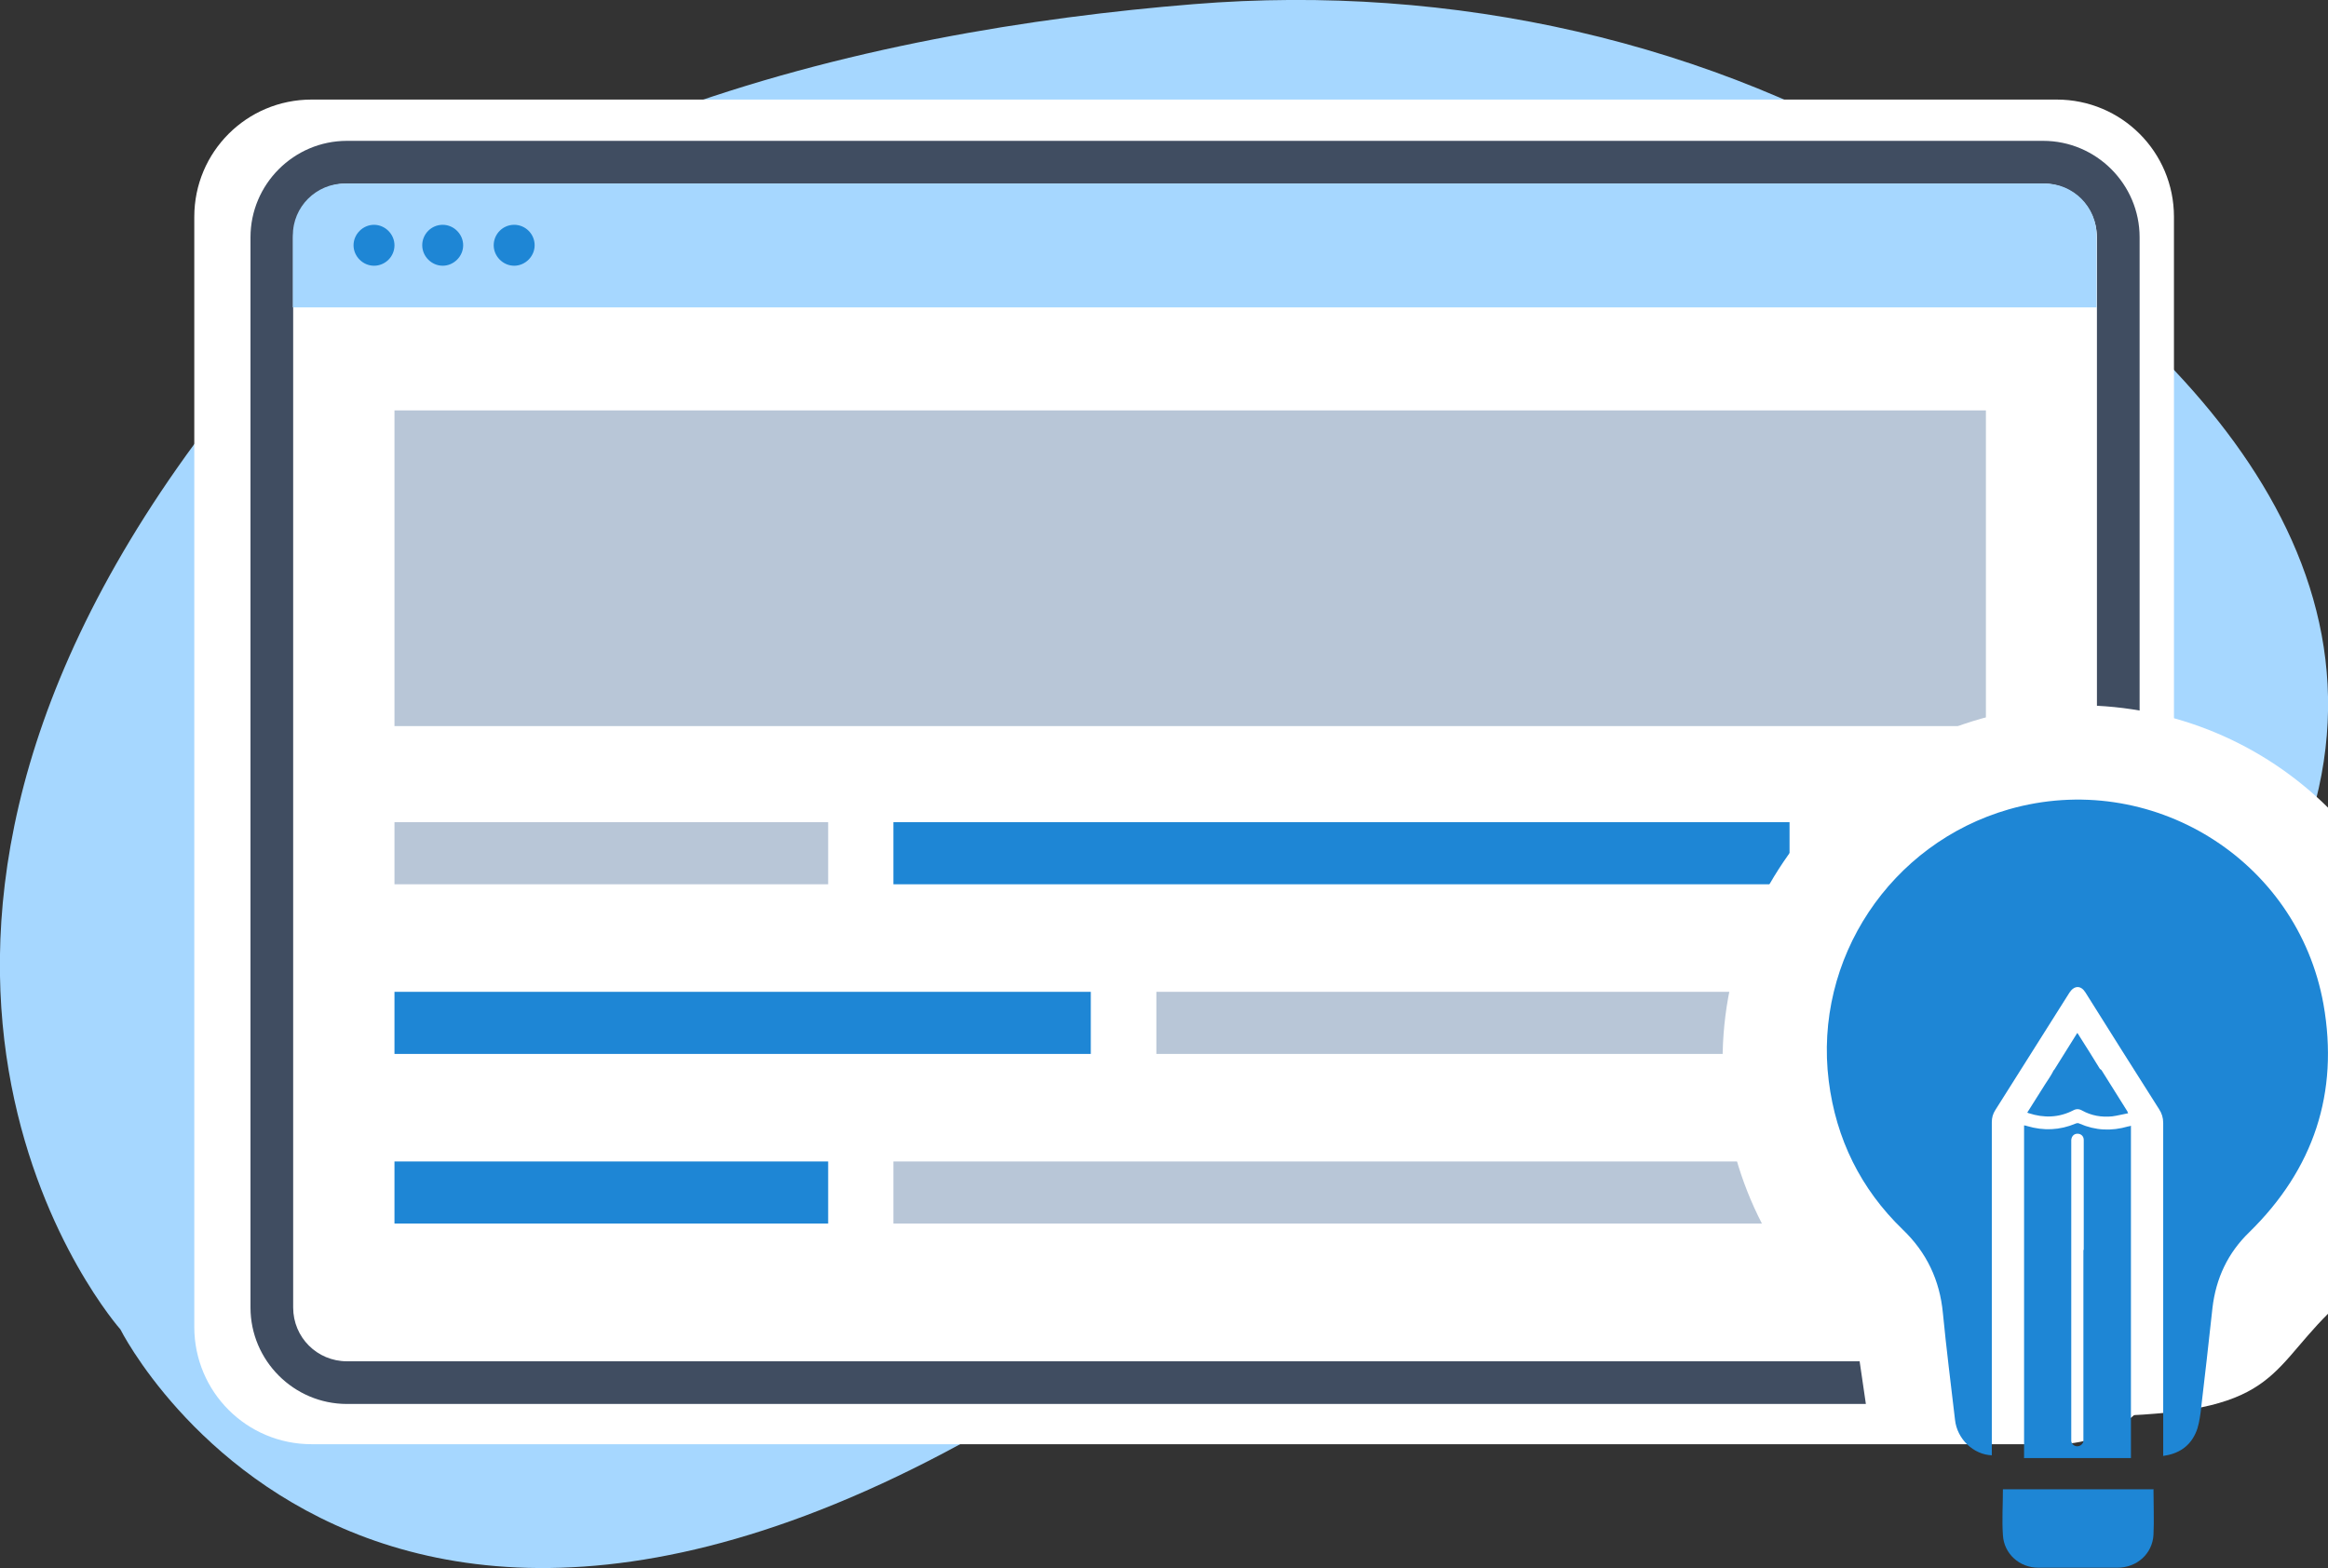 <?xml version="1.0" encoding="UTF-8"?>
<svg xmlns="http://www.w3.org/2000/svg" id="Layer_1" data-name="Layer 1" version="1.1" viewBox="0 0 671 452" width="671" height="452">
  <rect x="0" y="0" width="671" height="452" fill="#333333" stroke="none"/>
  <defs>
    <style type="text/css">
      .cls-1, .cls-2, .cls-3, .cls-4, .cls-5, .cls-6, .cls-7 {
        stroke-width: 0px;
      }

      .cls-1, .cls-2, .cls-5 {
        fill-rule: evenodd;
      }

      .cls-1, .cls-7 {
        fill: #fff;
      }

      .cls-2 {
        fill: #a6d7ff;
      }

      .cls-3 {
        fill: #404d61;
      }

      .cls-4 {
        fill: #b8c6d7;
      }

      .cls-5, .cls-6 {
        fill: #1e86d5;
      }
    </style>
  </defs>
  <g id="Layer_1-2" data-name="Layer 1">
    <g>
      <path class="cls-2" d="M499.8,334.3s110.2,56.6,164-91.6c30.5-84.1-41.2-150.8-109-192.8C493.7,12.1,418.8-4.9,344,1.2,251.3,8.7,123.3,36.4,56.3,127.6c-112.6,153.2-21.6,255.6-21.6,255.6,0,0,83,166.3,318.9-18.2,0,0,67.2-55.2,146.2-30.7Z"></path>
      <g>
        <path class="cls-1" d="M592.8,416.3H89.8c-18.7,0-33.8-15.1-33.8-33.8V62.5c0-18.7,15.1-33.8,33.8-33.8h503c18.7,0,33.8,15.1,33.8,33.8v320c0,18.7-15.1,33.8-33.8,33.8Z"></path>
        <path class="cls-3" d="M588.9,40.6H100c-15.3,0-27.8,12.5-27.8,27.8v308.5c0,15.3,12.5,27.8,27.8,27.8h437.8l-1.8-12.3H100c-8.6,0-15.5-6.9-15.5-15.5V68.4c0-8.6,6.9-15.5,15.5-15.5h488.9c8.6,0,15.5,7,15.5,15.5v308.5c0,7.3-5.1,13.4-11.9,15.1-2.1,4.7-4.8,9-7.9,12.7h4.3c15.3,0,27.8-12.5,27.8-27.8V68.4c0-15.3-12.5-27.8-27.8-27.8Z"></path>
      </g>
      <g>
        <path class="cls-2" d="M589.4,52.9H99.4c-8.3,0-15,6.7-15,15v20.7h519.9v-20.7c0-8.3-6.7-15-15-15Z"></path>
        <path class="cls-5" d="M113.7,70.7c0,3.3-2.7,5.9-5.9,5.9s-5.9-2.7-5.9-5.9,2.7-5.9,5.9-5.9,5.9,2.7,5.9,5.9ZM127.6,64.8c-3.3,0-5.9,2.7-5.9,5.9s2.7,5.9,5.9,5.9,5.9-2.7,5.9-5.9-2.7-5.9-5.9-5.9ZM148.2,64.8c-3.3,0-5.9,2.7-5.9,5.9s2.7,5.9,5.9,5.9,5.9-2.7,5.9-5.9c0-3.3-2.7-5.9-5.9-5.9Z"></path>
      </g>
    </g>
  </g>
  <rect class="cls-4" x="113.7" y="118.3" width="458.7" height="91"></rect>
  <rect class="cls-6" x="257.5" y="237" width="258.3" height="17.9"></rect>
  <rect class="cls-4" x="113.7" y="237" width="125" height="17.9"></rect>
  <rect class="cls-6" x="113.7" y="285.9" width="200.7" height="17.9"></rect>
  <rect class="cls-4" x="333.3" y="285.9" width="200.7" height="17.9"></rect>
  <rect class="cls-6" x="113.7" y="334.8" width="125" height="17.9"></rect>
  <rect class="cls-4" x="257.5" y="334.8" width="285.4" height="17.9"></rect>
  <path class="cls-7" d="M671.2,233c-18.5-18.4-44-29.7-72.2-29.7-56.6,0-102.5,45.9-102.5,102.5s45.9,102.5,102.5,102.5,53.7-11.4,72.2-29.8v-145.5Z"></path>
  <g>
    <path class="cls-6" d="M623.5,419.6c0-.6,0-1,0-1.5,0-31.5,0-62.9,0-94.4,0-1.5-.4-2.8-1.2-4-7.1-11.2-14.2-22.4-21.2-33.6-1.3-2.1-3.2-2.1-4.6,0-7.1,11.3-14.3,22.6-21.4,33.9-.7,1.1-1,2.2-1,3.5,0,31.1,0,62.2,0,93.4,0,.9,0,1.8,0,2.6-5.3-.2-10-4.7-10.6-10.2-1.2-10.3-2.5-20.5-3.5-30.8-.9-9.5-4.7-17.5-11.6-24.1-12.1-11.7-19.2-26.1-21.3-42.8-4.4-35.2,17.8-68.5,51.9-78.3,40.8-11.7,83.2,14.3,90.7,56.2,4.5,25.5-2.8,47.5-21.4,65.7-6.2,6-9.6,13.3-10.6,21.8-1.1,10-2.2,20-3.4,30-.3,2.1-.6,4.3-1.5,6.2-1.8,3.9-5,5.9-9.4,6.5Z"></path>
    <path class="cls-6" d="M583.4,420.2v-95.8c.3,0,.6.1.9.2,4.7,1.4,9.4,1.2,13.9-.7.4-.2.9-.2,1.2,0,4.6,2,9.2,2.2,14,.8.3,0,.5-.1.8-.2v95.8h-30.9ZM600.6,360.3c0-10.3,0-20.6,0-30.9,0-.3,0-.5,0-.8,0-1.1-.8-1.8-1.8-1.8-1,0-1.7.7-1.8,1.8,0,.2,0,.4,0,.5,0,20.7,0,64.8,0,85.5,0,.3,0,.5,0,.8.1.8.8,1.5,1.7,1.5.9,0,1.6-.6,1.8-1.4,0-.3,0-.6,0-.9,0-10.3,0-44,0-54.3Z"></path>
    <path class="cls-6" d="M620.7,429.4c0,4.4.2,8.8,0,13-.3,5.5-4.8,9.5-10.4,9.5-7.6,0-15.2,0-22.8,0-5.4,0-9.9-4-10.2-9.4-.3-4.3,0-8.7,0-13.2h43.5Z"></path>
    <path class="cls-6" d="M584.2,320.9c1.8-2.8,3.5-5.6,5.3-8.4.8-1.2,1.6-2.4,2.3-3.7.3-.5.6-.6,1.2-.5,3.9,1.1,7.8,1.1,11.7,0,.5-.1.8-.2,1.1.3,2.5,3.9,4.9,7.9,7.4,11.8,0,0,0,.2.2.5-1.6.3-3.1.7-4.6.9-3.1.3-6-.2-8.7-1.7-.9-.5-1.7-.5-2.6,0-4.1,2.1-8.4,2.2-12.7.8-.1,0-.3-.1-.5-.2Z"></path>
    <path class="cls-6" d="M598.8,297.8c2.4,3.8,4.7,7.4,7,11.2-4.8,1.2-9.3,1.2-14.1,0,2.4-3.8,4.6-7.4,7-11.2Z"></path>
  </g>
</svg>
